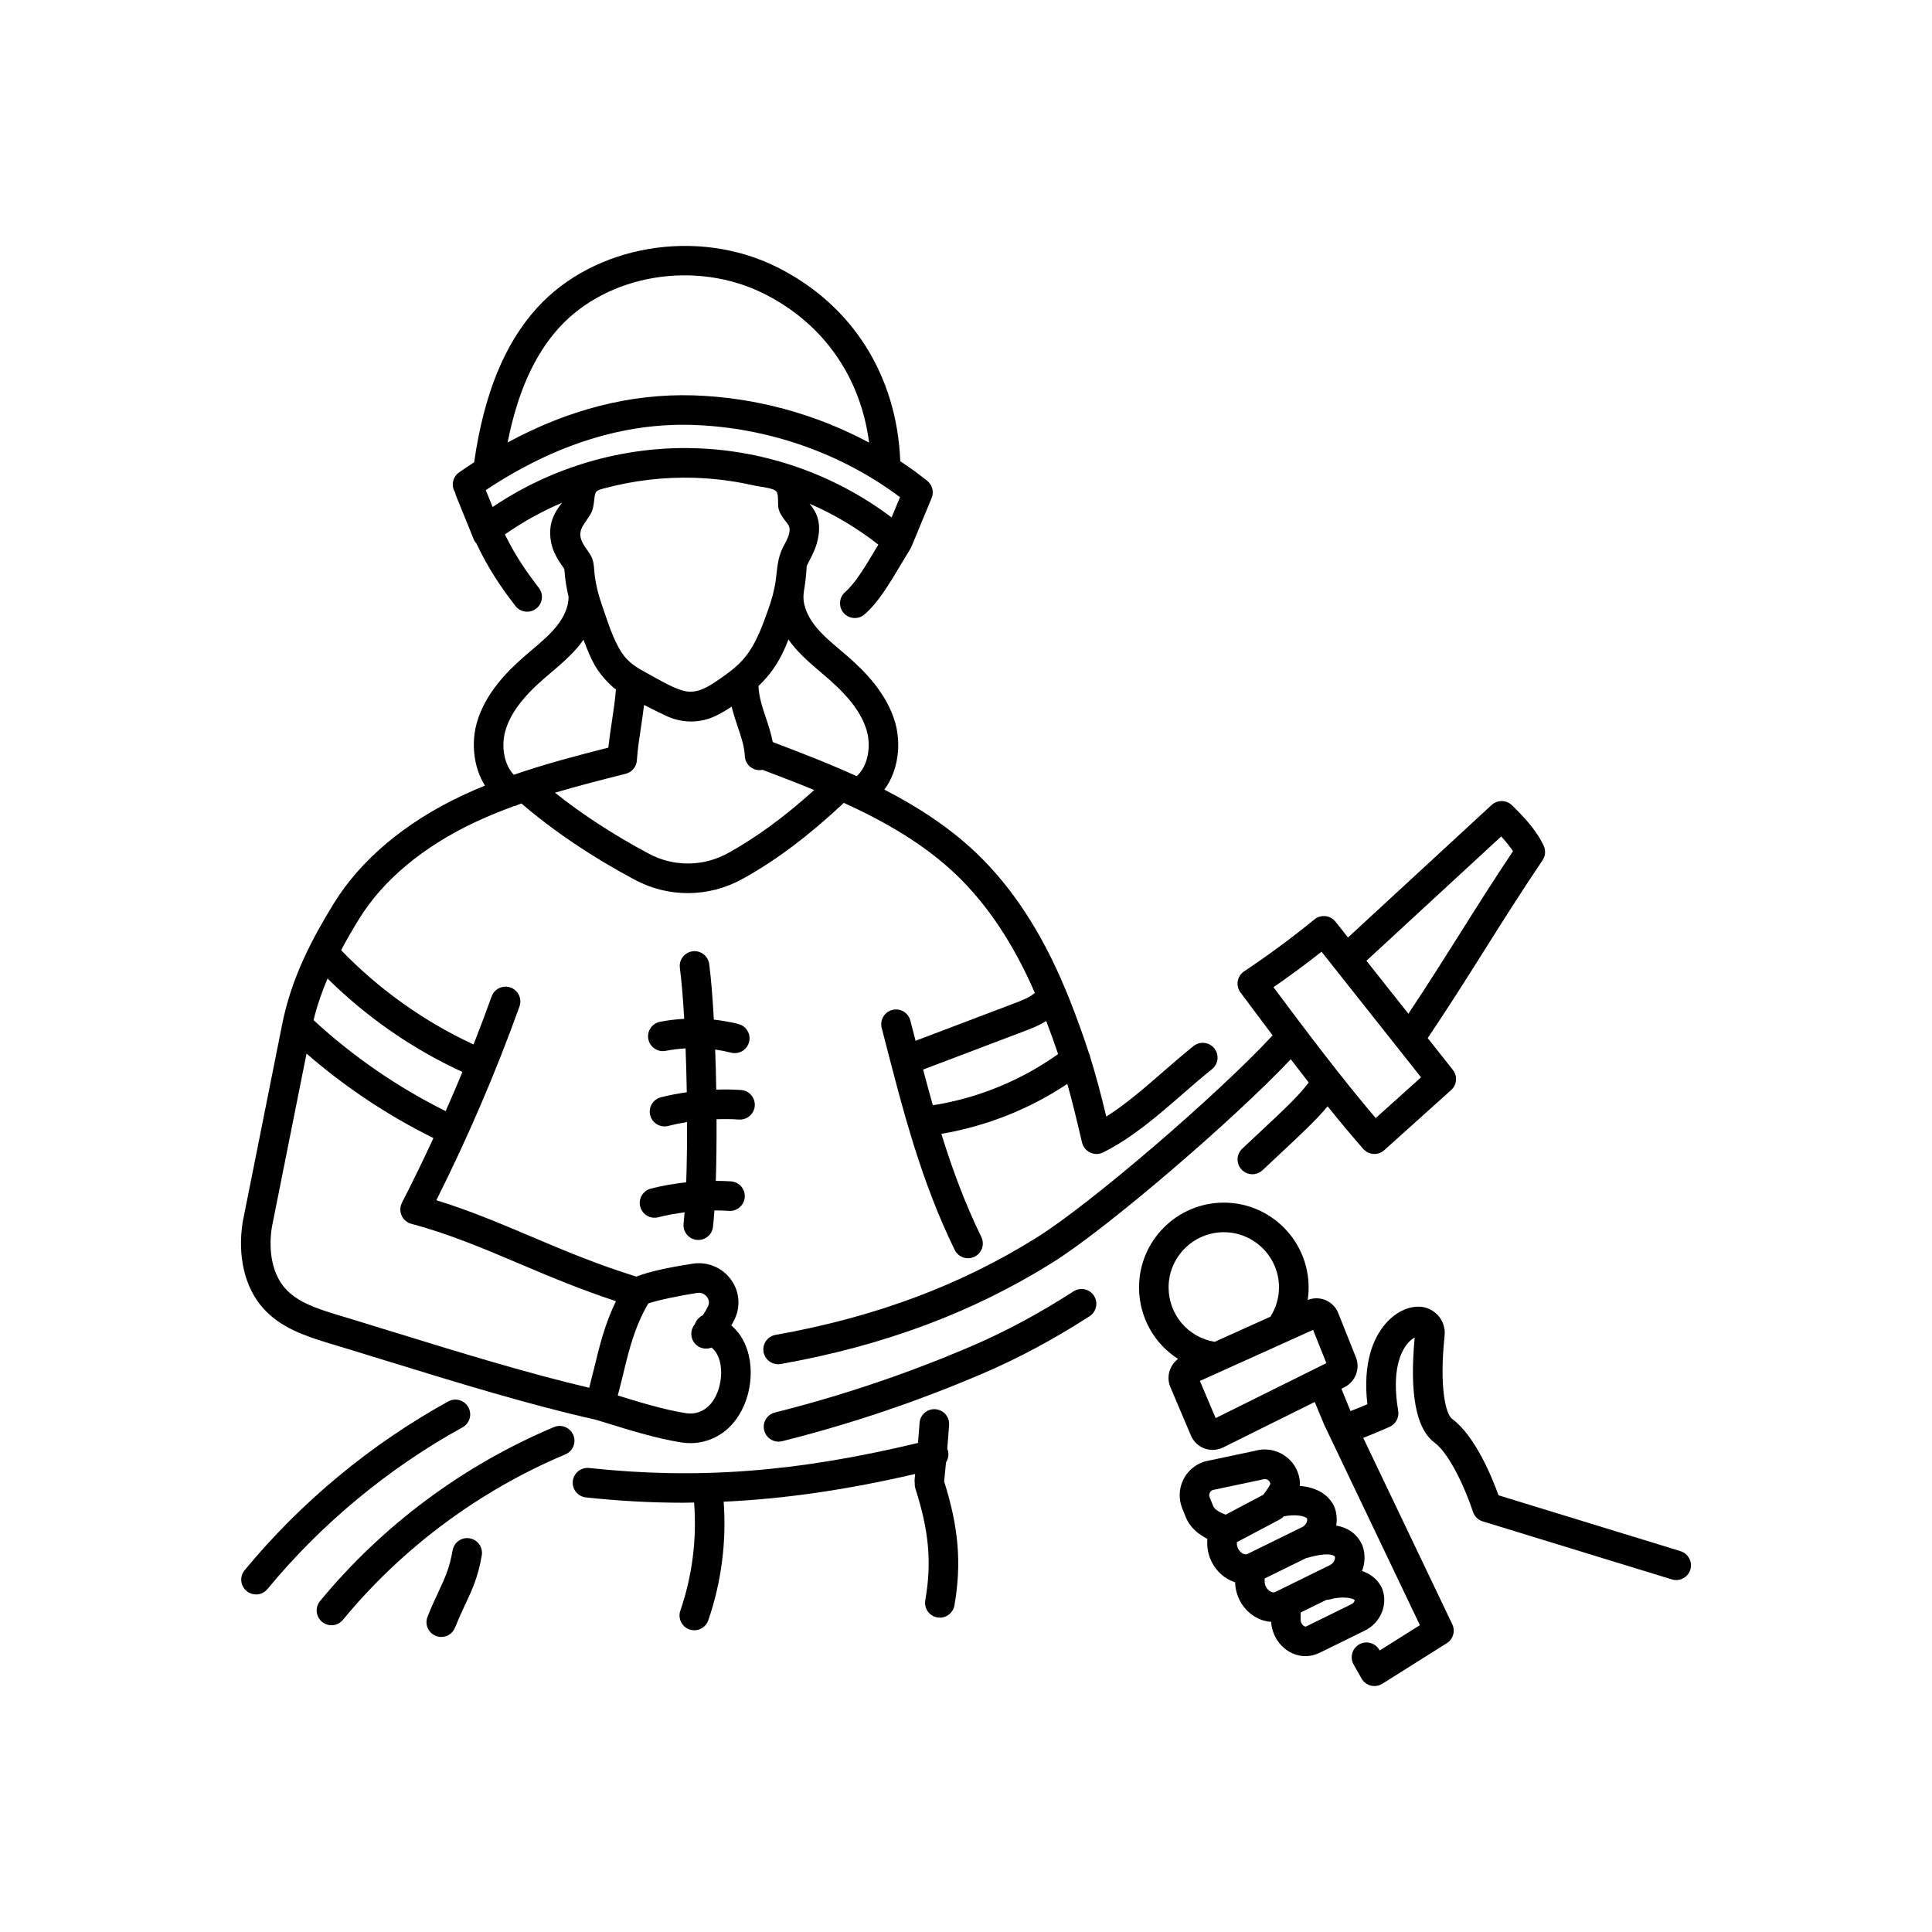 <?xml version="1.0" encoding="UTF-8"?>
<!-- Uploaded to: ICON Repo, www.svgrepo.com, Generator: ICON Repo Mixer Tools -->
<svg fill="#000000" width="800px" height="800px" version="1.1" viewBox="144 144 512 512" xmlns="http://www.w3.org/2000/svg">
 <g>
  <path d="m231.25 499.99c4.805 1.449 9.801 2.988 14.906 4.562 18.723 5.769 38.074 11.738 55.75 15.691 0.938 0.285 1.934 0.594 2.984 0.918 5.941 1.84 13.332 4.129 19.832 5.121 0.742 0.113 1.484 0.168 2.227 0.168 4.109 0 8.062-1.719 10.887-4.805l0.152-0.168c3.777-4.141 5.633-10.727 4.738-16.773-0.59-3.965-2.316-7.246-4.93-9.441 0.297-0.527 0.594-1.055 0.875-1.629 1.668-3.441 1.285-7.5-0.996-10.59-2.332-3.16-6.199-4.75-10.078-4.16-5.18 0.797-11.375 1.973-14.961 3.43-10.496-3.266-19.461-7.051-28.125-10.723-8.301-3.516-16.219-6.863-24.879-9.512 8.34-16.617 15.754-33.863 22.035-51.355 0.734-2.035-0.324-4.281-2.363-5.016-2.031-0.738-4.281 0.324-5.016 2.363-1.531 4.258-3.137 8.5-4.797 12.723-13.039-6.031-25.125-14.645-35.098-24.988 1.555-2.922 3.168-5.688 4.754-8.262 6.328-10.281 16.941-19.145 30.695-25.629 3.383-1.594 6.863-3.004 10.398-4.293 0.371-0.078 0.734-0.195 1.074-0.375 0.301-0.105 0.598-0.211 0.898-0.316 0.043 0.039 0.074 0.086 0.117 0.125 8.613 7.356 18.699 14.129 29.977 20.133 4.379 2.332 9.172 3.496 13.969 3.496 5.012 0 10.027-1.27 14.586-3.809 8.91-4.961 17.445-11.379 26.77-20.109 10.797 4.922 21.27 10.902 29.777 19.039 8.273 7.91 15.262 18.445 20.836 31.316-1.426 1.238-3.356 2.004-6.289 3.094l-25.32 9.602c-0.227-0.883-0.457-1.758-0.684-2.644l-0.699-2.719c-0.539-2.098-2.684-3.356-4.773-2.816-2.098 0.539-3.359 2.68-2.816 4.773l0.699 2.719c5.027 19.527 9.777 37.977 18.652 56.117 0.68 1.391 2.074 2.199 3.527 2.199 0.578 0 1.164-0.129 1.719-0.398 1.945-0.953 2.75-3.301 1.801-5.246-4.363-8.918-7.707-18.012-10.594-27.32 11.93-2.035 23.332-6.535 33.383-13.242 1.277 4.523 2.465 9.367 3.898 15.547 0.004 0.02 0.016 0.039 0.02 0.059 0.02 0.078 0.051 0.152 0.074 0.23 0.051 0.168 0.109 0.332 0.184 0.484 0.012 0.027 0.02 0.055 0.031 0.082 0.016 0.031 0.039 0.051 0.055 0.078 0.16 0.305 0.348 0.59 0.574 0.836 0.008 0.012 0.02 0.02 0.031 0.027 0.219 0.23 0.465 0.426 0.73 0.598 0.047 0.031 0.09 0.062 0.137 0.09 0.27 0.156 0.555 0.281 0.852 0.371 0.059 0.016 0.113 0.031 0.172 0.043 0.309 0.078 0.625 0.133 0.953 0.133h0.004 0.004c0.301 0 0.602-0.035 0.898-0.105 0.281-0.066 0.547-0.168 0.797-0.285 0.016-0.008 0.031-0.008 0.043-0.016 7.711-3.832 14.461-9.703 20.988-15.387 2.582-2.246 5.25-4.566 7.898-6.688 1.691-1.355 1.965-3.82 0.609-5.512-1.355-1.691-3.82-1.961-5.512-0.609-2.773 2.223-5.504 4.598-8.145 6.894-5.035 4.383-9.852 8.559-14.969 11.793-1.445-6.023-2.719-10.836-4.238-15.691-0.062-0.41-0.184-0.812-0.383-1.195-1.391-4.336-3.004-8.789-5.137-14.25-0.281-0.723-0.59-1.406-0.883-2.117-0.066-0.215-0.152-0.418-0.258-0.617-6.117-14.75-13.984-26.836-23.453-35.891-7.262-6.945-15.68-12.363-24.457-16.891 3.793-5.117 4.473-12.234 2.848-17.824-2.266-7.793-8.156-13.617-12.391-17.324-0.711-0.621-1.434-1.234-2.156-1.848-2.484-2.109-4.832-4.098-6.668-6.422-2.332-2.949-3.418-6.16-2.984-8.812 0.02-0.117 0.012-0.234 0.023-0.352 0.352-1.945 0.605-4.078 0.754-6.711 0.121-0.285 0.402-0.816 0.617-1.223 1.023-1.93 2.574-4.848 2.656-8.508 0.078-3.394-1.465-5.469-2.547-6.766 6.504 2.82 12.648 6.469 18.258 10.875-0.266 0.445-0.543 0.887-0.805 1.328-2.734 4.582-5.32 8.91-8.008 11.242-1.633 1.422-1.809 3.898-0.387 5.531 0.777 0.891 1.863 1.348 2.961 1.348 0.91 0 1.828-0.316 2.57-0.961 3.633-3.16 6.527-8.008 9.594-13.145 0.824-1.379 1.656-2.777 2.516-4.156 0.078-0.121 0.125-0.254 0.188-0.379 0.031-0.066 0.078-0.121 0.109-0.191l5.379-12.973c0.668-1.613 0.191-3.477-1.176-4.566-2.297-1.836-4.684-3.562-7.133-5.188-0.906-22.762-12.727-41.461-32.621-51.414-21.09-10.555-48.438-5.93-63.621 10.754-8.637 9.496-14.094 22.891-16.688 40.938-1.332 0.863-2.664 1.758-3.992 2.684-1.734 1.211-2.176 3.566-1.043 5.328 0.047 0.277 0.117 0.551 0.227 0.824l4.688 11.562c0.176 0.434 0.434 0.805 0.73 1.137 3.16 6.684 6.426 11.477 10.332 16.543 0.773 1.004 1.934 1.527 3.106 1.527 0.836 0 1.676-0.266 2.391-0.816 1.715-1.32 2.035-3.781 0.711-5.5-3.402-4.414-6.269-8.594-8.996-14.168 4.766-3.336 9.859-6.148 15.18-8.406-1.211 1.504-3.082 3.949-3.18 7.609-0.117 4.438 1.977 7.418 3.231 9.199 0.16 0.23 0.367 0.52 0.5 0.727 0.227 2.891 0.617 5.242 1.141 7.414 0.016 2.41-1.055 5.113-3.066 7.66-1.836 2.324-4.184 4.316-6.668 6.422-0.723 0.613-1.445 1.227-2.16 1.852-4.234 3.703-10.121 9.531-12.391 17.324-1.516 5.215-1.023 11.758 2.129 16.77-2.027 0.828-4.047 1.688-6.035 2.625-15.137 7.137-26.906 17.031-34.031 28.613-5.43 8.82-11.316 19.594-13.785 32.551l-10.348 51.824c-1.438 9.078 0.535 17.422 5.418 22.887 4.535 5.074 10.867 7.289 17.504 9.293zm159.97-63.082c-0.887-3.125-1.746-6.281-2.586-9.461l24.832-9.422 1.23-0.461c2.223-0.828 4.477-1.688 6.562-2.988 1.211 3.172 2.234 6.019 3.152 8.762-9.852 7.019-21.234 11.68-33.191 13.57zm-54.168-66.887c-6.586 3.668-14.453 3.758-21.055 0.238-9.219-4.906-17.578-10.344-24.926-16.184 6.234-1.848 12.543-3.453 18.758-5.023 1.645-0.418 2.836-1.844 2.949-3.539 0.191-2.887 0.652-5.922 1.137-9.141 0.273-1.828 0.539-3.684 0.77-5.539 1.934 0.988 3.879 1.938 5.781 2.844 2.141 1.016 4.422 1.527 6.684 1.527 2.223 0 4.43-0.492 6.473-1.473 1.645-0.793 3.008-1.617 4.269-2.473 0.461 1.91 1.059 3.699 1.629 5.375 0.906 2.684 1.762 5.215 1.859 7.695 0.082 2.113 1.82 3.769 3.914 3.769 0.051 0 0.102 0 0.156-0.004 0.215-0.008 0.422-0.047 0.625-0.086 4.473 1.695 9.078 3.453 13.703 5.356-7.887 7.113-15.184 12.457-22.727 16.656zm24.551-47.785c0.691 0.586 1.387 1.176 2.066 1.77 5.551 4.856 8.734 9.184 10.023 13.613 1.137 3.914 0.508 9.191-2.652 12.078-7.465-3.406-15.031-6.309-22.254-9.043-0.438-2.285-1.141-4.438-1.848-6.531-0.953-2.824-1.82-5.512-1.93-8.32 3.648-3.512 5.867-6.957 7.914-12.246l0.035-0.094c0.289 0.41 0.57 0.824 0.891 1.23 2.328 2.938 5.086 5.277 7.754 7.543zm-87.051-43.867-1.816-4.481c18.117-12.043 36.539-17.852 54.742-17.281 19.922 0.641 39.348 7.414 55.035 19.145l-2.231 5.375c-14.965-11.297-33.246-17.773-52.043-18.344-18.988-0.59-37.93 4.934-53.688 15.586zm17.605-47.52c12.898-14.176 36.242-18.059 54.312-9.016 15.699 7.856 25.602 22.035 27.855 39.465-14.207-7.625-30.246-12-46.594-12.523-16.492-0.5-32.969 3.691-49.207 12.484 2.621-13.227 7.102-23.227 13.633-30.41zm35.844 39.77c3.688 0.113 7.367 0.477 11.008 1.086 1.648 0.277 3.289 0.602 4.918 0.977 1.27 0.293 5.004 0.59 5.805 1.555 0.711 0.852 0.305 3.434 0.582 4.519 0.301 1.172 0.914 2.09 1.625 3.051 0.594 0.801 1.16 1.242 1.293 2.242 0.219 1.641-1.055 3.644-1.746 5.012-1.453 2.871-1.473 5.527-1.898 8.656-0.367 2.715-1.105 5.32-2.031 7.894-1.77 4.922-3.531 9.941-7.219 13.789-1.988 2.074-4.586 3.863-6.977 5.453-2.703 1.797-5.488 3.141-8.754 2.066-3.055-1.008-6.039-2.836-8.859-4.363-2.738-1.48-5.203-2.883-6.949-5.539-2.383-3.617-3.816-8.5-5.246-12.574-0.91-2.59-1.59-5.215-1.945-7.941-0.188-1.453-0.129-2.981-0.629-4.371-0.531-1.48-1.664-2.613-2.418-3.965-1.941-3.473 0.168-4.965 1.863-7.789 0.809-1.348 0.902-2.668 1.086-4.191 0.227-1.895 0.336-2.156 2.293-2.688 7.871-2.137 16.051-3.129 24.199-2.879 7.402 0.227-8.875-0.273 0 0zm-50.062 67c1.289-4.43 4.473-8.754 10.023-13.609 0.684-0.598 1.375-1.184 2.07-1.773 2.668-2.262 5.426-4.606 7.746-7.543 0.301-0.383 0.578-0.773 0.852-1.164l0.113 0.289c1.906 4.93 3.168 8.184 7.746 12.328 0.168 0.152 0.348 0.293 0.543 0.41 0.062 0.039 0.133 0.078 0.199 0.117-0.211 2.707-0.621 5.535-1.074 8.535-0.344 2.281-0.695 4.617-0.949 6.926-8.316 2.109-16.766 4.328-25.043 7.188-2.805-2.953-3.312-7.961-2.227-11.703zm50.848 149.01c1.492-0.223 2.352 0.758 2.582 1.066 0.328 0.449 0.801 1.371 0.25 2.516-0.426 0.879-0.875 1.648-1.332 2.32-0.852 0.402-1.469 1.062-1.777 1.602-0.164 0.285-0.285 0.559-0.383 0.824-1.199 1.422-1.258 3.539-0.027 5.019 0.777 0.938 1.895 1.422 3.019 1.422 0.484 0 0.969-0.098 1.43-0.281 1.66 1.246 2.238 3.461 2.426 4.731 0.547 3.695-0.594 7.949-2.758 10.324l-0.148 0.16c-1.57 1.719-3.867 2.543-6.16 2.191-5.746-0.875-12.586-2.965-18.188-4.703 0.512-1.945 0.984-3.84 1.426-5.664 1.605-6.648 3.027-12.438 6.644-18.723 2.191-0.797 8.473-2.109 12.996-2.805zm-62.234-58.551c-1.438 3.481-2.926 6.941-4.449 10.383-12.758-6.352-24.523-14.457-35.008-24.117 0.949-3.879 2.227-7.551 3.703-11.023 10.324 10.207 22.586 18.723 35.754 24.758zm-50.5 41.109 9.184-45.973c10.211 8.871 21.5 16.379 33.633 22.391-2.676 5.777-5.453 11.496-8.352 17.129-0.004 0.008-0.004 0.016-0.008 0.023-0.055 0.105-0.086 0.223-0.133 0.336-0.055 0.137-0.117 0.273-0.156 0.414 0 0.004-0.004 0.012-0.004 0.016-0.02 0.07-0.02 0.137-0.031 0.207-0.039 0.184-0.078 0.363-0.09 0.547-0.008 0.109 0.004 0.219 0.008 0.328 0.004 0.145 0 0.289 0.016 0.43 0.016 0.121 0.051 0.242 0.078 0.359 0.027 0.125 0.051 0.254 0.09 0.375 0.039 0.113 0.094 0.219 0.141 0.332 0.055 0.121 0.098 0.242 0.164 0.359 0.059 0.102 0.129 0.191 0.195 0.285 0.078 0.113 0.148 0.23 0.238 0.332 0.082 0.094 0.176 0.176 0.266 0.262 0.094 0.09 0.18 0.184 0.281 0.266 0.117 0.094 0.254 0.168 0.383 0.25 0.086 0.051 0.16 0.117 0.25 0.164 0.008 0.004 0.016 0.004 0.02 0.008 0.242 0.121 0.496 0.223 0.766 0.293 9.996 2.66 18.965 6.465 28.461 10.488 8.004 3.391 16.246 6.879 25.785 10.016-2.918 5.988-4.301 11.613-5.719 17.496-0.426 1.766-0.883 3.594-1.371 5.457-16.441-3.871-34.324-9.367-51.676-14.719-5.125-1.578-10.133-3.125-14.953-4.578-5.731-1.727-10.734-3.449-13.91-7.004-3.312-3.707-4.594-9.699-3.555-16.289z"/>
  <path d="m394.7 531.55c0.566-0.879 0.793-1.977 0.52-3.074-0.047-0.188-0.121-0.363-0.191-0.539 0.18-2.109 0.352-4.215 0.492-6.301 0.148-2.16-1.484-4.031-3.644-4.18-2.176-0.156-4.031 1.48-4.18 3.644-0.121 1.75-0.27 3.519-0.414 5.289-32.172 7.742-58.426 9.734-87.168 6.644-2.129-0.227-4.086 1.324-4.316 3.481-0.23 2.152 1.324 4.086 3.481 4.316 8.672 0.934 17.215 1.41 25.797 1.41 0.953 0 1.914-0.039 2.867-0.051 0.762 9.629-0.492 19.527-3.648 28.652-0.707 2.043 0.379 4.277 2.422 4.984 0.422 0.148 0.855 0.219 1.281 0.219 1.625 0 3.144-1.02 3.703-2.641 3.465-10.016 4.859-20.867 4.078-31.441 16.176-0.738 32.746-3.164 50.742-7.348-0.047 0.465-0.086 0.934-0.137 1.398-0.039 0.359-0.012 0.707 0.043 1.047-0.035 0.484 0.016 0.98 0.172 1.469 3.613 11.27 4.344 19.562 2.606 29.574-0.371 2.133 1.059 4.164 3.191 4.535 0.227 0.039 0.453 0.059 0.676 0.059 1.871 0 3.527-1.344 3.859-3.25 1.926-11.09 1.129-20.648-2.727-32.848 0.184-1.684 0.34-3.367 0.496-5.051z"/>
  <path d="m339.83 440.69c2.141 0.148 4.035-1.469 4.191-3.633 0.156-2.16-1.469-4.035-3.633-4.191-2.195-0.156-4.387-0.168-6.574-0.105-0.062-3.59-0.16-7.164-0.285-10.621 1.422 0.199 2.832 0.477 4.219 0.832 0.324 0.086 0.652 0.121 0.973 0.121 1.75 0 3.344-1.176 3.797-2.949 0.535-2.098-0.73-4.234-2.828-4.769-2.137-0.547-4.32-0.922-6.516-1.164-0.316-5.812-0.73-10.945-1.23-14.734-0.285-2.148-2.262-3.66-4.398-3.375-2.148 0.285-3.656 2.254-3.375 4.398 0.461 3.504 0.848 8.191 1.148 13.5-2.156 0.121-4.301 0.371-6.41 0.785-2.125 0.418-3.508 2.481-3.094 4.606 0.418 2.125 2.484 3.504 4.606 3.094 1.734-0.34 3.496-0.547 5.266-0.648 0.145 3.769 0.25 7.688 0.316 11.621-2.305 0.34-4.602 0.754-6.871 1.34-2.098 0.539-3.359 2.676-2.82 4.773 0.453 1.77 2.047 2.945 3.793 2.945 0.32 0 0.652-0.039 0.977-0.125 1.652-0.426 3.32-0.762 4.996-1.039 0.016 5.695-0.055 11.18-0.223 15.973-3.152 0.344-6.285 0.875-9.371 1.672-2.098 0.539-3.359 2.676-2.82 4.773 0.453 1.77 2.047 2.945 3.793 2.945 0.32 0 0.652-0.039 0.977-0.125 2.309-0.594 4.648-0.996 6.996-1.305-0.082 1.074-0.176 2.062-0.273 2.965-0.238 2.152 1.316 4.09 3.469 4.328 0.145 0.016 0.293 0.023 0.438 0.023 1.973 0 3.672-1.484 3.891-3.488 0.141-1.273 0.266-2.734 0.371-4.336 1.285 0.008 2.566 0.027 3.852 0.121 2.133 0.152 4.035-1.469 4.191-3.633 0.156-2.16-1.469-4.035-3.633-4.191-1.348-0.098-2.691-0.113-4.039-0.125 0.16-4.941 0.223-10.543 0.195-16.332 1.984-0.07 3.961-0.066 5.941 0.074z"/>
  <path d="m268.48 551.67c-2.125-0.375-4.164 1.055-4.535 3.188-0.828 4.738-1.961 7.164-3.676 10.836-0.867 1.859-1.852 3.965-2.961 6.727-0.809 2.008 0.164 4.293 2.176 5.102 0.48 0.191 0.973 0.285 1.461 0.285 1.555 0 3.023-0.93 3.641-2.461 1.031-2.559 1.965-4.562 2.793-6.332 1.84-3.938 3.293-7.047 4.297-12.809 0.363-2.133-1.062-4.164-3.195-4.535z"/>
  <path d="m268.12 516.94c-1.043-1.898-3.426-2.594-5.324-1.547-20.473 11.262-39.133 26.73-53.969 44.738-1.375 1.672-1.137 4.141 0.535 5.519 0.73 0.602 1.613 0.895 2.492 0.895 1.133 0 2.254-0.484 3.027-1.43 14.207-17.246 32.082-32.062 51.695-42.855 1.895-1.039 2.59-3.422 1.543-5.32z"/>
  <path d="m295.93 524.29c-0.844-1.996-3.144-2.934-5.133-2.094-24.02 10.102-45.449 26.043-61.977 46.098-1.375 1.672-1.137 4.141 0.535 5.519 0.73 0.602 1.613 0.895 2.492 0.895 1.133 0 2.254-0.484 3.027-1.43 15.719-19.078 36.109-34.242 58.961-43.855 1.996-0.84 2.934-3.137 2.094-5.133z"/>
  <path d="m428.5 486.22c-9.121 5.875-17.953 10.617-26.996 14.5-16.836 7.231-34.375 13.156-52.133 17.605-2.102 0.527-3.379 2.656-2.852 4.758 0.449 1.781 2.043 2.969 3.801 2.969 0.316 0 0.637-0.039 0.957-0.117 18.164-4.555 36.105-10.613 53.32-18.008 9.445-4.059 18.652-9 28.148-15.109 1.82-1.172 2.344-3.598 1.172-5.422-1.172-1.82-3.598-2.348-5.418-1.176z"/>
  <path d="m473.79 408.42c2.359 3.164 4.867 6.523 7.465 9.973-14.59 15.723-48.117 44.555-62.426 53.512-20.312 12.715-42.984 21.172-69.305 25.855-2.133 0.379-3.551 2.414-3.172 4.547 0.336 1.898 1.992 3.234 3.856 3.234 0.227 0 0.457-0.02 0.691-0.062 27.328-4.863 50.91-13.672 72.09-26.93 14.387-9.004 47.621-37.496 63.078-53.828 1.57 2.051 3.156 4.102 4.758 6.152-2.582 3.461-6.633 7.258-12.715 12.938-1.508 1.406-3.137 2.93-4.91 4.602-1.574 1.484-1.648 3.969-0.164 5.543 0.773 0.816 1.812 1.23 2.852 1.23 0.965 0 1.934-0.355 2.691-1.066 1.762-1.66 3.383-3.176 4.883-4.574 5.527-5.164 9.461-8.848 12.367-12.355 3.18 3.945 6.356 7.773 9.453 11.293 0.691 0.785 1.668 1.266 2.715 1.328 0.078 0.004 0.152 0.004 0.227 0.004 0.969 0 1.902-0.355 2.621-1.008l17.719-15.93c1.539-1.383 1.734-3.719 0.457-5.344-2.195-2.785-4.426-5.602-6.664-8.426 5.352-7.945 10.254-15.707 14.984-23.219 4.879-7.746 9.926-15.75 15.445-23.906 0.773-1.141 0.887-2.598 0.309-3.848-1.898-4.098-5.316-7.727-8.41-10.734-1.492-1.449-3.863-1.48-5.394-0.07l-38.062 35.117c-1.105-1.398-2.223-2.809-3.316-4.195-0.652-0.824-1.605-1.355-2.652-1.469-1.055-0.109-2.094 0.195-2.906 0.859-5.969 4.871-12.242 9.504-18.648 13.77-0.895 0.598-1.508 1.535-1.691 2.598s0.078 2.148 0.723 3.012zm68.039-42.75c1.164 1.258 2.258 2.578 3.125 3.91-5.066 7.562-9.727 14.957-14.242 22.125-4.285 6.801-8.723 13.812-13.473 20.941-1.258-1.586-2.512-3.172-3.773-4.762-2.453-3.094-4.906-6.188-7.348-9.27zm-47.609 30.543c4.316 5.461 8.711 11.004 13.105 16.543 4.449 5.609 8.898 11.223 13.266 16.746l-12.012 10.801c-9.16-10.738-18.91-23.719-27.094-34.68 4.336-2.992 8.598-6.141 12.734-9.41z"/>
  <path d="m589.35 555.07-48.223-14.797c-1.676-4.656-6.152-15.715-12.324-20.281-1.602-1.184-3.445-8.031-1.969-22.039 0.207-1.988-0.449-3.969-1.809-5.438-1.371-1.477-3.375-2.312-5.328-2.231-3.148 0.094-6.363 1.871-8.82 4.875-2.836 3.461-5.777 9.848-4.512 20.973-1.477 0.629-3.074 1.285-4.461 1.824-0.848-2.031-1.746-4.223-2.426-5.93l0.836-0.414c2.887-1.438 4.215-4.906 3.016-7.902l-4.684-11.734c-0.629-1.574-1.891-2.84-3.461-3.473-1.488-0.598-3.16-0.578-4.641 0.012 0.164-1.098 0.25-2.211 0.25-3.336 0-12.391-10.078-22.469-22.469-22.469s-22.469 10.078-22.469 22.469c0 7.945 4.078 14.953 10.352 18.953-2.266 1.676-3.191 4.769-2.051 7.457l5.453 12.852c0.668 1.574 1.973 2.82 3.578 3.414 0.695 0.258 1.43 0.387 2.164 0.387 0.957 0 1.91-0.219 2.781-0.648l24.285-12.059c0.645 1.598 1.469 3.562 2.512 6.055l25.355 53.094-10.66 6.711-0.078-0.141c-1.066-1.883-3.461-2.543-5.344-1.477-1.883 1.066-2.543 3.461-1.477 5.344l2.106 3.711c0.527 0.934 1.414 1.605 2.453 1.867 0.316 0.082 0.637 0.117 0.957 0.117 0.734 0 1.457-0.203 2.09-0.602l17.09-10.758c1.684-1.059 2.309-3.211 1.449-5.008l-23.594-49.395c3.106-1.219 6.434-2.688 6.984-2.93 1.641-0.727 2.578-2.477 2.277-4.246-1.82-10.664 0.73-15.703 2.414-17.758 0.703-0.863 1.398-1.379 1.961-1.672-1.414 14.863 0.348 24.23 5.242 27.844 4.102 3.031 8.426 12.855 10.191 18.336 0.391 1.223 1.355 2.176 2.582 2.551l50.137 15.383c0.383 0.117 0.773 0.176 1.152 0.176 1.676 0 3.231-1.086 3.746-2.773 0.617-2.066-0.547-4.258-2.617-4.894zm-121.03-84.52c8.066 0 14.629 6.562 14.629 14.629 0 2.777-0.809 5.426-2.269 7.754l-14.777 6.664c-7.023-1.16-12.211-7.188-12.211-14.418 0-8.066 6.562-14.629 14.629-14.629zm-2.16 49.262-4.176-9.848 22.742-10.258c0.004 0 0.004-0.004 0.008-0.004l7.25-3.269 3.516 8.809z"/>
  <path d="m510.3 565.04c-0.051-0.137-0.109-0.27-0.176-0.398-1.117-2.207-3.004-3.559-5.172-4.316 0.828-2.137 0.926-4.531 0.082-6.797-0.051-0.137-0.109-0.273-0.176-0.402-1.535-3.031-4.059-4.363-6.746-4.828 0.262-1.594 0.156-3.254-0.441-4.852-0.051-0.137-0.109-0.27-0.176-0.398-1.766-3.484-5.301-4.965-9.035-5.266 0.094-1.172-0.055-2.41-0.613-3.805-1.777-4.438-6.695-6.812-11.262-5.492l-13.07 2.762c-0.125 0.027-0.25 0.059-0.371 0.098-2.465 0.777-4.516 2.566-5.621 4.906-1.105 2.336-1.188 5.055-0.227 7.453l0.934 2.324c1.16 2.894 3.504 4.652 5.719 5.773l-0.012 1.082c-0.035 3.746 1.887 7.324 5.023 9.336 0.758 0.484 1.547 0.848 2.359 1.105 0.086 3.613 1.973 7.027 5.004 8.977 1.426 0.914 2.977 1.406 4.547 1.504 0.18 3.113 1.836 6.023 4.461 7.707 1.422 0.914 3.016 1.383 4.629 1.383 1.227 0 2.465-0.273 3.641-0.828l12.066-5.93c4.227-2.078 6.219-6.852 4.633-11.098zm-21.25-16.328-14.461 7.106c-0.41 0.195-0.887 0.129-1.398-0.199-0.664-0.426-1.43-1.375-1.418-2.66l0.004-0.262 11.473-6.082c0.367-0.195 0.684-0.461 0.973-0.762 2.863-0.582 5.492-0.207 6.172 0.574 0.16 0.852-0.387 1.812-1.344 2.285zm-24.441-9.109c0.094-0.199 0.316-0.551 0.77-0.734l12.988-2.742c0.125-0.027 0.25-0.059 0.371-0.098 0.742-0.23 1.543 0.145 1.828 0.867 0.078 0.191 0.094 0.285 0.094 0.285-0.066 0.449-0.969 1.719-1.863 2.93l-9.977 5.289c-1.324-0.496-2.906-1.262-3.316-2.281l-0.934-2.324c-0.207-0.531-0.066-0.977 0.039-1.191zm14.527 23.434 0.008-0.723 10.949-5.379c5.68-1.648 7.246-0.898 7.66-0.426 0.164 0.852-0.387 1.812-1.34 2.281l-14.461 7.106c-0.418 0.195-0.887 0.125-1.398-0.203-0.664-0.418-1.434-1.371-1.418-2.656zm23.07 6.062-12.094 5.941c-0.129 0.059-0.316 0.02-0.551-0.129-0.449-0.289-0.895-0.918-0.887-1.68l0.02-1.906 6.84-3.359c0.34-0.008 0.688-0.043 1.031-0.141 2.492-0.734 5.664-0.508 6.434 0.195 0.004 0.395-0.305 0.836-0.793 1.078z"/>
 </g>
</svg>